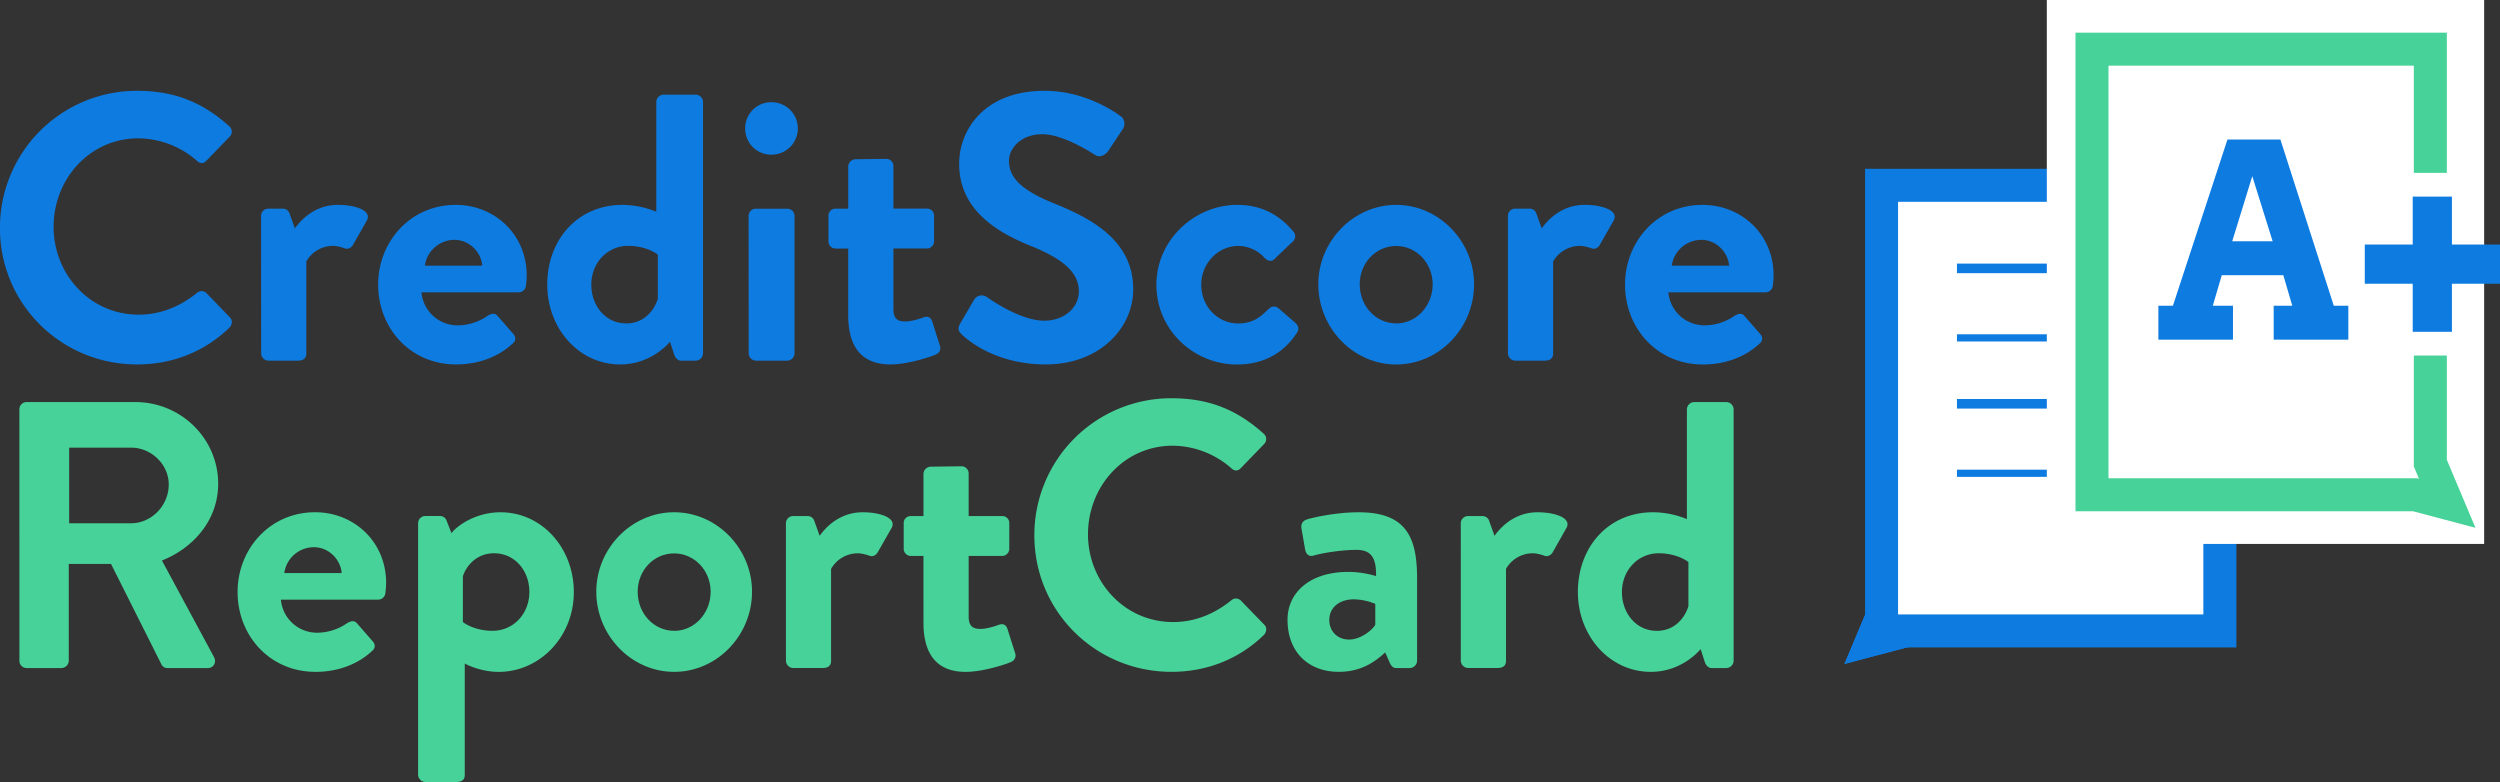 <svg xmlns="http://www.w3.org/2000/svg" viewBox="0 0 2086.55 652.72"><rect x="0" y="0" width="2086.55" height="652.72" fill="#333333" stroke="none"/><defs><style>.cls-1{fill:#0e7be1;}.cls-2{fill:#46d298;}.cls-3{fill:#fff;}</style></defs><title>logo</title><g id="new-font"><path class="cls-1" d="M126.54,75.8c32,0,55.19,10.15,76.76,29.49a5.89,5.89,0,0,1,.31,8.88l-19.34,20c-2.22,2.53-5.39,2.53-7.93,0a75,75,0,0,0-48.85-18.72c-40.59,0-70.72,33.94-70.72,73.9,0,39.65,30.44,73.27,71,73.27,19,0,35.21-7.3,48.53-18.08a5.85,5.85,0,0,1,7.93,0l19.66,20.3c2.54,2.22,1.91,6.34-.32,8.56-21.56,20.94-48.84,30.77-77.07,30.77C63.11,304.16,12,253.73,12,190.3A114.25,114.25,0,0,1,126.54,75.8Z" transform="translate(-12.04)"/><path class="cls-1" d="M229.94,180.15a6,6,0,0,1,6-6H248a5.82,5.82,0,0,1,5.71,4.12l4.44,12.37C262.61,184.27,274.34,171,294,171c14.91,0,28.23,4.76,24.42,12.68L306.7,204.25c-1.59,2.86-4.76,4.12-7.3,2.86-.95-.32-5.71-1.91-9.2-1.91a25.7,25.7,0,0,0-22.52,13V295c0,4.44-2.85,6-7.29,6H236a6.25,6.25,0,0,1-6-6Z" transform="translate(-12.04)"/><path class="cls-1" d="M392.33,171c32.67,0,59.31,24.74,59.31,59a77,77,0,0,1-.63,8.56,6.13,6.13,0,0,1-6,5.4H363.79a30.25,30.25,0,0,0,30.45,27.59A44.09,44.09,0,0,0,419,263.56c3.18-1.9,6-2.54,8.25,0l13,14.91c2.21,2.22,2.85,5.71-.32,8.24-10.47,9.84-26.64,17.45-47.26,17.45-38.06,0-65-30.13-65-66.61C327.63,201.71,354.59,171,392.33,171Zm22.2,50.74c-.95-11.73-11.1-21.56-23.15-21.56a25,25,0,0,0-24.74,21.56Z" transform="translate(-12.04)"/><path class="cls-1" d="M531.57,171a76.22,76.22,0,0,1,28.23,5.71V85a6.23,6.23,0,0,1,6-6h27a6.24,6.24,0,0,1,6,6V295a6.25,6.25,0,0,1-6,6H580.41c-2.85,0-5.07-2.54-6-6l-3.17-9.83s-14.91,19-41.55,19c-34.57,0-60.9-30.13-60.9-66.61C468.77,200.44,493.83,171,531.57,171Zm2.85,98.95c16.81,0,24.43-13,26.65-20.61V212.5s-8.88-7.3-24.74-7.3c-17.76,0-30.77,14.59-30.77,32.35S517.61,269.9,534.42,269.9Z" transform="translate(-12.04)"/><path class="cls-1" d="M634,107.2a21.66,21.66,0,0,1,21.57-21.89,21.89,21.89,0,1,1,0,43.77A21.65,21.65,0,0,1,634,107.2Zm2.85,73a6,6,0,0,1,6-6h26.32a6,6,0,0,1,6,6V295a6.24,6.24,0,0,1-6,6H642.9a6.25,6.25,0,0,1-6-6Z" transform="translate(-12.04)"/><path class="cls-1" d="M720,207.42H709.19a6,6,0,0,1-5.71-6V180.15a5.77,5.77,0,0,1,5.71-6H720V138.91a6.24,6.24,0,0,1,6-6l26-.32a6,6,0,0,1,5.71,6v35.52h27.91a5.84,5.84,0,0,1,6,6V201.4a6,6,0,0,1-6,6H757.71v50.75c0,8.88,4.76,10.15,9.84,10.15,5.39,0,12.05-2.22,15.54-3.49s6,.32,7,3.49l6.34,20a5.74,5.74,0,0,1-3.49,7.61c-1.59.95-22.2,8.25-37.74,8.25-24.43,0-35.21-15.22-35.21-40.92Z" transform="translate(-12.04)"/><path class="cls-1" d="M813.53,269.9,825,250.24A7.36,7.36,0,0,1,835.74,248c1.58.95,27.27,19.66,47.89,19.66,16.49,0,28.86-10.78,28.86-24.42,0-16.17-13.64-27.27-40.28-38.06-29.81-12-59.63-31.08-59.63-68.51,0-28.22,20.94-60.89,71.37-60.89,32.35,0,57.09,16.49,63.43,21.25,3.17,1.9,4.12,7.29,1.9,10.46l-12,18.08c-2.54,3.81-7.29,6.35-11.1,3.81C923.59,127.81,899.49,112,882,112,864,112,854.13,124,854.13,134.16c0,14.9,11.74,25.05,37.43,35.52,30.76,12.37,66.29,30.76,66.29,71.68,0,32.67-28.23,62.8-73,62.8-40,0-63.44-18.71-69.78-24.74C812.27,276.57,810.68,275,813.53,269.9Z" transform="translate(-12.04)"/><path class="cls-1" d="M1044.75,171c19.67,0,34.89,7.93,46.94,22.52,2.23,2.85,1.59,6.66-1.58,8.88l-14.59,14c-2.86,2.54-5.71.95-7.93-1a29.83,29.83,0,0,0-21.88-10.15c-17.13,0-31.09,14.59-31.09,32.35,0,18.08,13.64,32.35,30.77,32.35,13.64,0,19.66-6.66,25.37-12,2.22-2.22,5.39-2.85,7.93-1l13.64,11.74c3.17,2.53,4.44,5.71,2.22,8.88-10.78,16.81-27.59,26.64-50.11,26.64-35.84,0-67.24-28.55-67.24-66.61C977.2,200.13,1009.23,171,1044.75,171Z" transform="translate(-12.04)"/><path class="cls-1" d="M1177.33,171c35.84,0,65,30.45,65,66.29,0,36.47-29.18,66.92-65,66.92s-65-30.45-65-66.92C1112.31,201.4,1141.49,171,1177.33,171Zm0,98.95c16.81,0,30.45-14.59,30.45-32.66,0-17.77-13.64-32-30.45-32-17.13,0-30.45,14.27-30.45,32C1146.88,255.31,1160.2,269.9,1177.33,269.9Z" transform="translate(-12.04)"/><path class="cls-1" d="M1270.58,180.15a6,6,0,0,1,6-6h12.06a5.81,5.81,0,0,1,5.7,4.12l4.45,12.37c4.44-6.34,16.17-19.66,35.84-19.66,14.9,0,28.22,4.76,24.42,12.68l-11.74,20.62c-1.58,2.86-4.76,4.12-7.29,2.86-1-.32-5.71-1.91-9.2-1.91a25.69,25.69,0,0,0-22.52,13V295c0,4.44-2.85,6-7.29,6H1276.6a6.24,6.24,0,0,1-6-6Z" transform="translate(-12.04)"/><path class="cls-1" d="M1433,171c32.67,0,59.31,24.74,59.31,59a77,77,0,0,1-.64,8.56,6.13,6.13,0,0,1-6,5.4h-81.2a30.26,30.26,0,0,0,30.45,27.59,44.15,44.15,0,0,0,24.74-7.93c3.17-1.9,6-2.54,8.25,0l13,14.91c2.22,2.22,2.86,5.71-.32,8.24-10.46,9.84-26.64,17.45-47.25,17.45-38.06,0-65-30.13-65-66.61C1368.27,201.71,1395.23,171,1433,171Zm22.2,50.74c-1-11.73-11.1-21.56-23.15-21.56a25,25,0,0,0-24.74,21.56Z" transform="translate(-12.04)"/><path class="cls-2" d="M28.22,341.57a6,6,0,0,1,6-6H125c38.06,0,69.14,30.45,69.14,68.19,0,29.18-19.35,53-46.94,64.07l43.45,80.56c2.22,4.12,0,9.2-5.39,9.2h-33.3a5.45,5.45,0,0,1-5.08-2.86l-42.18-84.05H69.45v80.88a6.24,6.24,0,0,1-6,6H34.25a6,6,0,0,1-6-6Zm93.25,95.15c16.81,0,31.4-14.59,31.4-32.35,0-16.81-14.59-30.76-31.4-30.76H69.77v63.11Z" transform="translate(-12.04)"/><path class="cls-2" d="M275,427.53c32.67,0,59.31,24.74,59.31,59a79.49,79.49,0,0,1-.63,8.56,6.14,6.14,0,0,1-6,5.4h-81.2a30.26,30.26,0,0,0,30.45,27.59,44.15,44.15,0,0,0,24.74-7.93c3.17-1.9,6-2.54,8.25,0l13,14.91c2.22,2.22,2.86,5.71-.32,8.24-10.46,9.84-26.64,17.45-47.25,17.45-38.06,0-65-30.13-65-66.61C210.28,458.29,237.24,427.53,275,427.53Zm22.2,50.74c-.95-11.73-11.1-21.56-23.15-21.56a25,25,0,0,0-24.74,21.56Z" transform="translate(-12.04)"/><path class="cls-2" d="M399.94,646.69c0,3.81-1.9,6-7.61,6H367a6.25,6.25,0,0,1-6-6v-210a6,6,0,0,1,6-6h12.37a5.69,5.69,0,0,1,5.39,3.8L388.84,445c4.76-6.34,20.3-17.44,40.92-17.44,34.89,0,61.21,30.13,61.21,66.6,0,37.43-28.54,66.61-62.8,66.61-12.37,0-23.79-4.44-28.23-7ZM423.1,526.48c17.76,0,30.76-14.59,30.76-32.35s-12.05-32.35-29.49-32.35c-16.18,0-24.11,12.69-26,19.35v38.06S407.24,526.48,423.1,526.48Z" transform="translate(-12.04)"/><path class="cls-2" d="M574.71,427.53c35.84,0,65,30.45,65,66.29,0,36.47-29.18,66.92-65,66.92s-65-30.45-65-66.92C509.69,458,538.87,427.53,574.71,427.53Zm0,99c16.81,0,30.45-14.59,30.45-32.66,0-17.77-13.64-32-30.45-32-17.13,0-30.45,14.27-30.45,32C544.26,511.89,557.58,526.48,574.71,526.48Z" transform="translate(-12.04)"/><path class="cls-2" d="M668,436.72a6,6,0,0,1,6-6h12a5.8,5.8,0,0,1,5.71,4.12l4.44,12.37c4.44-6.34,16.18-19.66,35.84-19.66,14.91,0,28.23,4.75,24.42,12.68l-11.73,20.62c-1.59,2.85-4.76,4.12-7.3,2.85-.95-.31-5.71-1.9-9.19-1.9a25.67,25.67,0,0,0-22.52,13v76.75c0,4.44-2.86,6-7.3,6H674a6.25,6.25,0,0,1-6-6Z" transform="translate(-12.04)"/><path class="cls-2" d="M782.77,464H772a6,6,0,0,1-5.71-6V436.72a5.76,5.76,0,0,1,5.71-6h10.79V395.49a6.23,6.23,0,0,1,6-6l26-.32a6,6,0,0,1,5.71,6V430.7h27.91a5.83,5.83,0,0,1,6,6V458a6,6,0,0,1-6,6H820.51v50.75c0,8.88,4.76,10.15,9.83,10.15,5.39,0,12-2.22,15.54-3.49s6,.32,7,3.49l6.34,20a5.74,5.74,0,0,1-3.48,7.61c-1.59,1-22.21,8.25-37.75,8.25-24.42,0-35.2-15.23-35.2-40.92Z" transform="translate(-12.04)"/><path class="cls-2" d="M989.88,332.38c32,0,55.18,10.15,76.75,29.49a5.89,5.89,0,0,1,.32,8.88l-19.35,20c-2.22,2.53-5.39,2.53-7.93,0A75,75,0,0,0,990.83,372c-40.6,0-70.73,33.94-70.73,73.9,0,39.65,30.45,73.27,71,73.27,19,0,35.2-7.3,48.52-18.08a5.85,5.85,0,0,1,7.93,0l19.67,20.3c2.53,2.22,1.9,6.34-.32,8.56-21.57,20.94-48.84,30.77-77.07,30.77-63.44,0-114.5-50.43-114.5-113.87A114.24,114.24,0,0,1,989.88,332.38Z" transform="translate(-12.04)"/><path class="cls-2" d="M1137.36,477.32a81.58,81.58,0,0,1,23.16,3.49c.32-16.17-4.76-21.88-16.49-21.88s-28.23,2.53-35.53,4.75c-4.44,1.27-6.66-1.58-7.29-5.7l-2.86-16.5c-.95-4.76,1.59-7,4.44-7.93,2.54-.95,22.84-6,43.14-6,39.64,0,48.84,20.61,48.84,55.18v68.83a6.24,6.24,0,0,1-6,6h-11.42c-2.22,0-3.81-1-5.39-4.44l-3.81-8.57c-7.29,6.66-19,16.18-38.69,16.18-25.38,0-42.82-16.49-42.82-43.45C1086.62,494.77,1105,477.32,1137.36,477.32Zm.64,56.46c10.15,0,20-8.57,21.88-12.37V504a49.71,49.71,0,0,0-17.76-3.8c-12.37,0-20.61,7-20.61,17.13C1121.51,526.8,1128.17,533.78,1138,533.78Z" transform="translate(-12.04)"/><path class="cls-2" d="M1231.25,436.72a6,6,0,0,1,6-6h12a5.8,5.8,0,0,1,5.71,4.12l4.44,12.37c4.44-6.34,16.18-19.66,35.84-19.66,14.91,0,28.23,4.75,24.43,12.68L1308,460.83c-1.59,2.85-4.76,4.12-7.29,2.85-1-.31-5.71-1.9-9.2-1.9a25.67,25.67,0,0,0-22.52,13v76.75c0,4.44-2.86,6-7.3,6h-24.42a6.24,6.24,0,0,1-6-6Z" transform="translate(-12.04)"/><path class="cls-2" d="M1391.73,427.53a76.22,76.22,0,0,1,28.23,5.71V341.57a6.24,6.24,0,0,1,6-6h27a6.23,6.23,0,0,1,6,6v210a6.24,6.24,0,0,1-6,6h-12.37c-2.86,0-5.08-2.54-6-6l-3.17-9.83s-14.91,19-41.55,19c-34.57,0-60.9-30.13-60.9-66.61C1328.93,457,1354,427.53,1391.73,427.53Zm2.86,99c16.81,0,24.42-13,26.64-20.61V469.08s-8.88-7.3-24.74-7.3c-17.76,0-30.76,14.59-30.76,32.35S1377.78,526.48,1394.59,526.48Z" transform="translate(-12.04)"/></g><g id="Layer_4_copy" data-name="Layer 4 copy"><rect class="cls-3" x="1570.38" y="154.66" width="282.39" height="371.93"/><path class="cls-1" d="M1851,168.44V512.81H1596.2V168.44H1851m27.55-27.55H1568.65V540.37h309.94V140.89Z" transform="translate(-12.04)"/><polygon class="cls-1" points="1619.74 532.9 1539.39 554.14 1566.94 488.71 1568.66 526.02 1619.74 532.9"/><polygon class="cls-1" points="1566.94 488.71 1539.39 554.14 1619.74 532.9 1568.66 526.02 1566.94 488.71 1566.94 488.71"/><rect class="cls-1" x="1633.31" y="220" width="184" height="8"/><rect class="cls-1" x="1633.31" y="279" width="184" height="6"/><rect class="cls-1" x="1633.31" y="333" width="184" height="8"/><rect class="cls-1" x="1633.31" y="392" width="184" height="6"/><rect class="cls-3" x="1722.31" y="13" width="337" height="427"/><path class="cls-3" d="M2057.36,27V427h-310V27h310m28-27h-365V454h365V0Z" transform="translate(-12.04)"/><polygon class="cls-2" points="2014.63 383.8 2014.63 389.37 2016.79 394.5 2018.91 399.54 2017.51 399.17 2013.93 399.17 1759.79 399.17 1759.79 54.79 2014.63 54.79 2014.63 144.27 2042.18 144.27 2042.18 27.24 1732.24 27.24 1732.24 426.72 2013.93 426.72 2066.05 440.5 2042.18 383.8 2042.18 296.76 2014.63 296.76 2014.63 383.8"/><path class="cls-1" d="M1915.31,116.47h-44.19l-45.52,138.7h-12.14v28.3h62.27v-28.3h-16.85l7.5-25.48h51.36l7.49,25.48H1909.7v28.3H1972v-28.3h-12.14Zm-40.22,84.92,16.75-54.34,17,54.34Zm183.38,2.7v-40h-32.73v40h-40v32.74h40v40.11h32.73V236.83h40.12V204.09Z" transform="translate(-12.04)"/></g></svg>